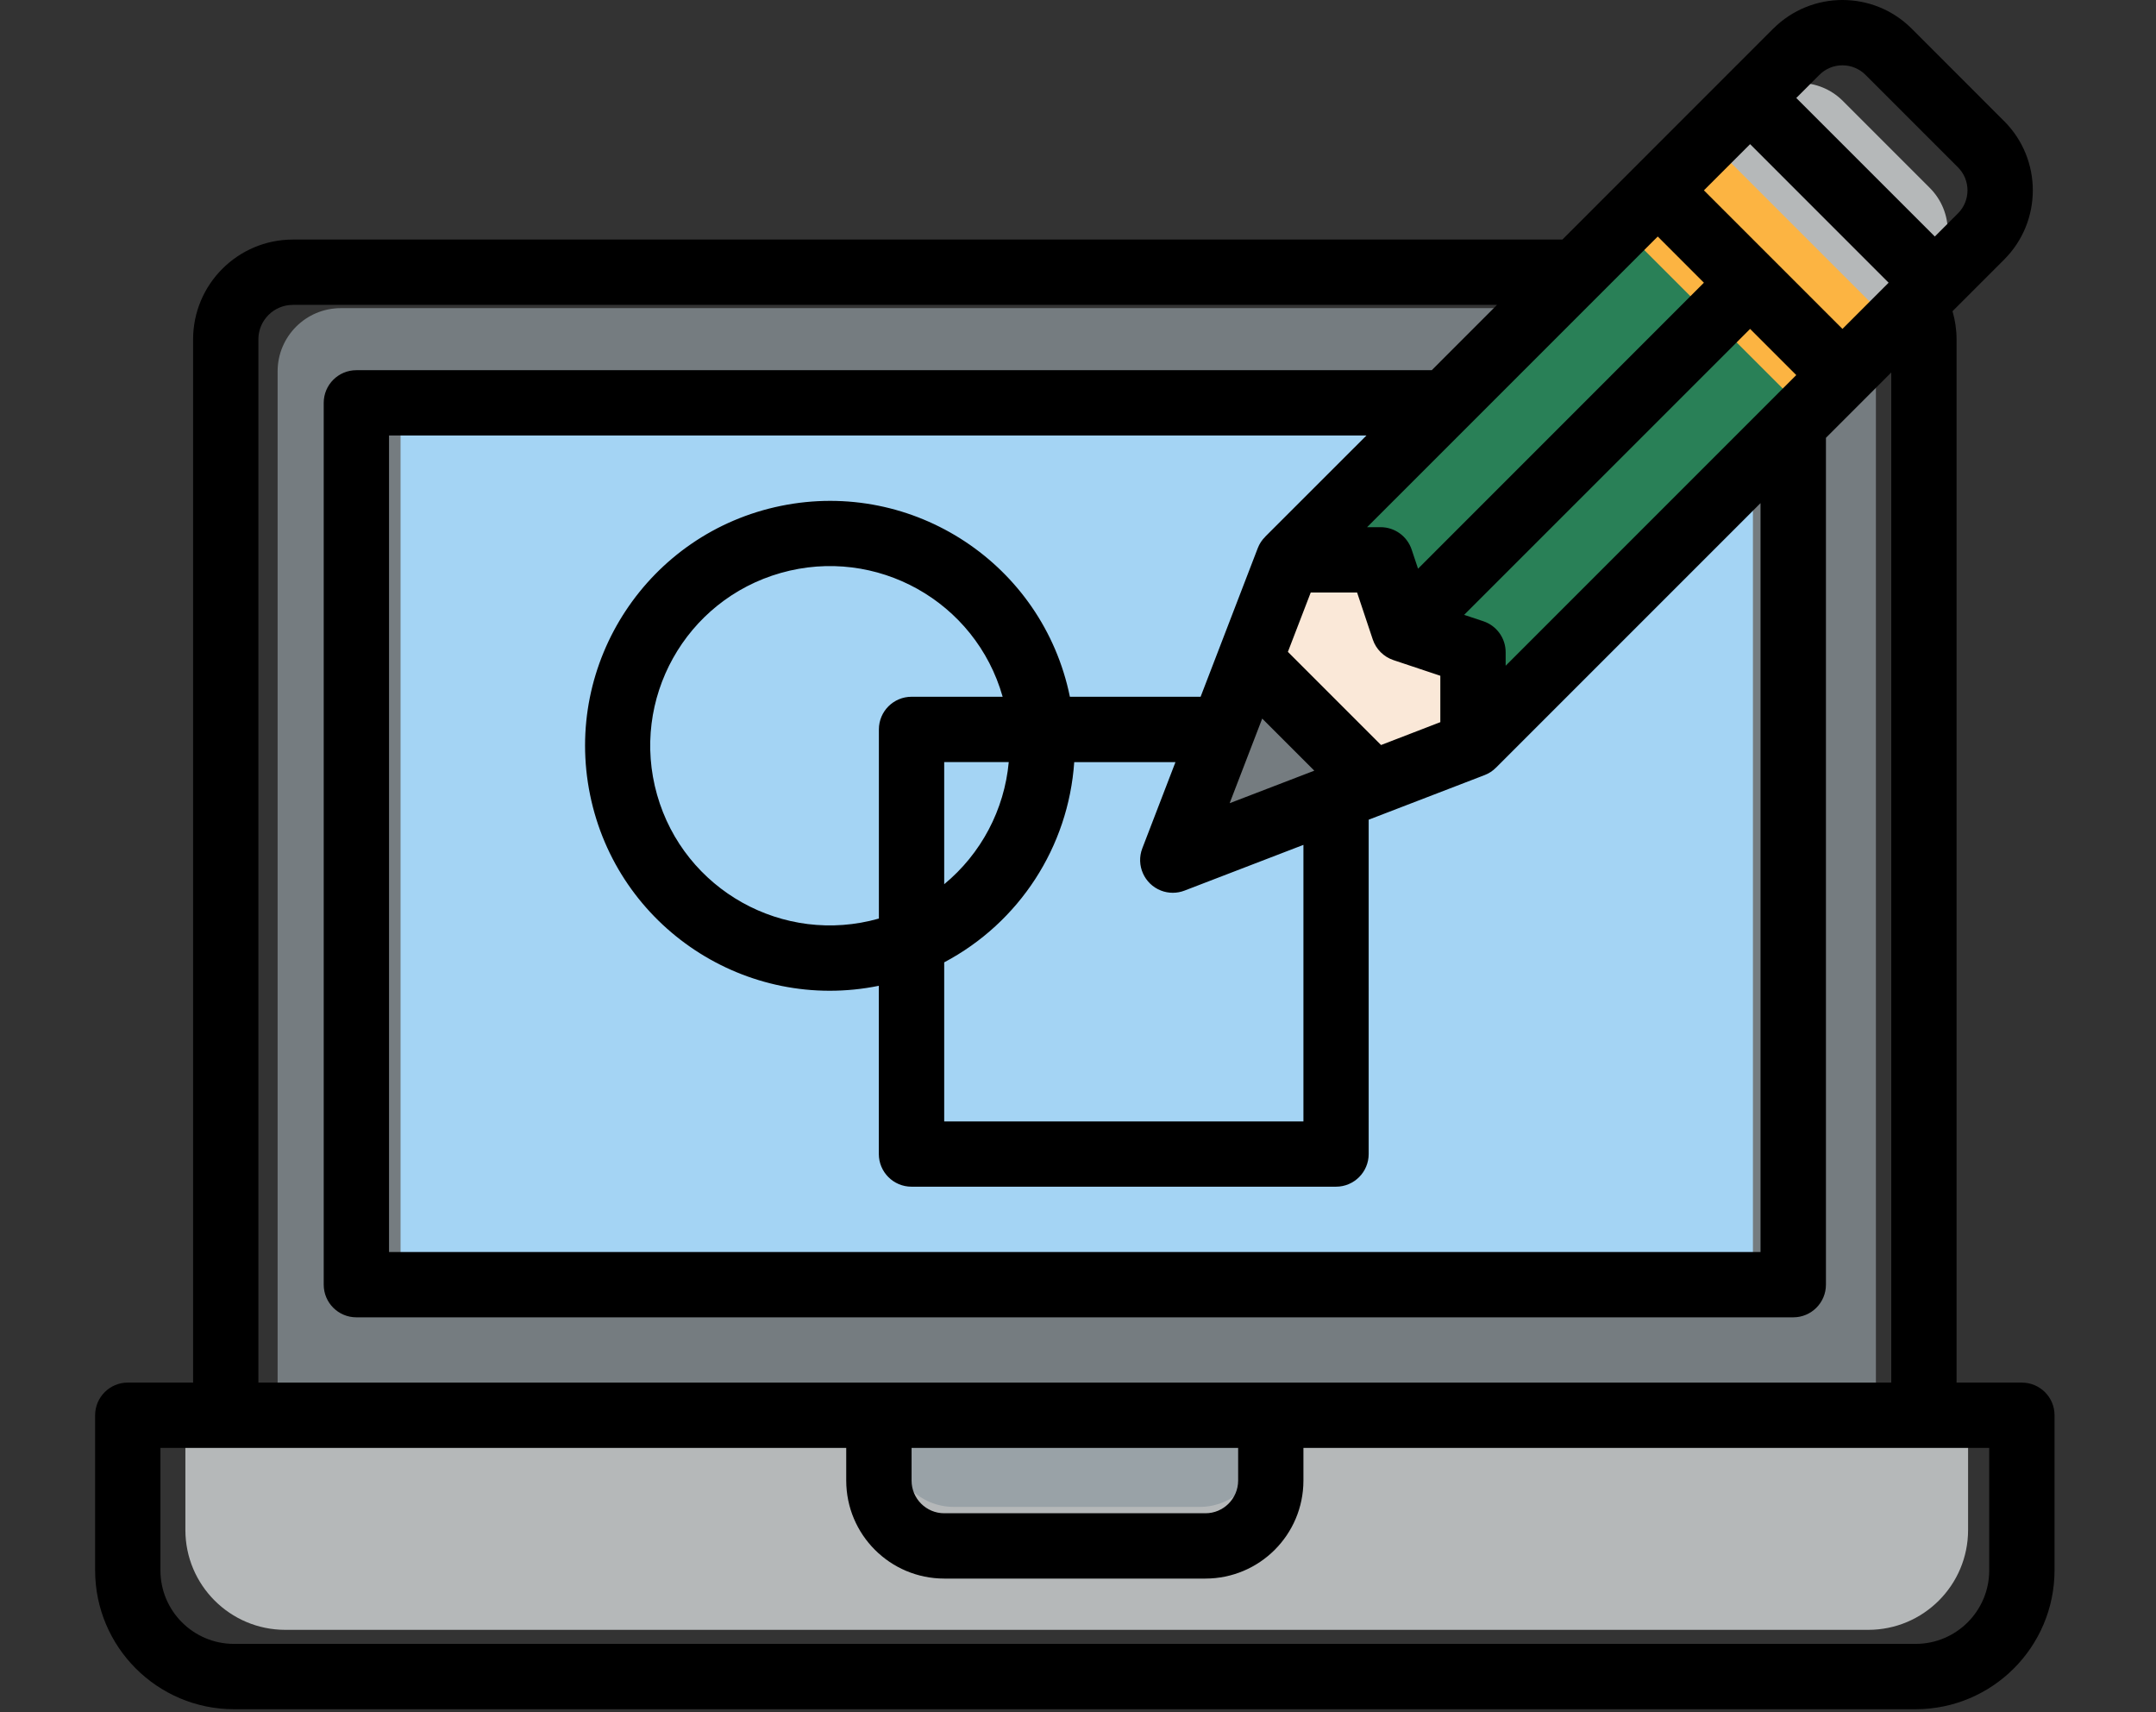 <?xml version="1.0" encoding="utf-8"?>
<!-- Generator: Adobe Illustrator 16.0.0, SVG Export Plug-In . SVG Version: 6.00 Build 0)  -->
<!DOCTYPE svg PUBLIC "-//W3C//DTD SVG 1.1//EN" "http://www.w3.org/Graphics/SVG/1.1/DTD/svg11.dtd">
<svg version="1.1" id="katman_1" xmlns="http://www.w3.org/2000/svg" xmlns:xlink="http://www.w3.org/1999/xlink" x="0px" y="0px"
	 width="68px" height="54px" viewBox="0 0 68 54" enable-background="new 0 0 68 54" xml:space="preserve">
<rect x="0" y="0" width="68" height="54" fill="#333333" stroke="none"/>
<g>
	<path fill="#757C80" d="M10.75,9.718h46.422c1.101,0,1.994,0.893,1.994,1.994v33.874l0,0H8.756l0,0V11.712
		C8.756,10.61,9.649,9.718,10.75,9.718L10.75,9.718L10.75,9.718z"/>
	<path fill="#A4D4F4" d="M12.634,13.595h42.653v26.173H12.634V13.595z"/>
	<path fill="#B5B8B9" d="M5.847,43.647h56.226l0,0v4.604c0,1.74-1.41,3.15-3.15,3.15l0,0H8.999c-1.74,0-3.152-1.41-3.152-3.15l0,0
		V43.647L5.847,43.647z"/>
	<path fill="#99A2A7" d="M28.144,43.647h11.632l0,0v1.938c0,1.07-0.868,1.939-1.938,1.939h-7.754c-1.072,0-1.939-0.869-1.939-1.939
		V43.647L28.144,43.647z"/>
	<path fill="#298057" d="M45.783,23.746l-5.482-5.483L52.638,5.925l5.482,5.483L45.783,23.746z"/>
	<path fill="#FCB442" d="M56.752,12.778L51.27,7.295l4.111-4.112l5.483,5.483L56.752,12.778z"/>
	<path fill="#B5B8B9" d="M59.494,10.037l-5.482-5.483l0,0l1.371-1.371c0.756-0.757,1.983-0.757,2.74,0l2.741,2.742
		c0.758,0.757,0.758,1.984,0,2.742L59.494,10.037L59.494,10.037z"/>
	<path fill="#FAE8D8" d="M45.78,23.74v-2.741l-2.057-0.687l-0.686-2.056h-2.742l-3.427,8.911L45.78,23.74z"/>
	<path fill="#757C80" d="M42.81,24.882l-5.94,2.285l2.285-5.94L42.81,24.882z"/>
	<path d="M63.771,43.604H61.71V10.702c0-0.3-0.044-0.599-0.128-0.887l1.627-1.627c1.207-1.206,1.208-3.161,0.002-4.368
		c0,0-0.002-0.001-0.002-0.001l-2.913-2.914c-1.206-1.207-3.163-1.207-4.369,0c0,0-0.002,0-0.002,0l-6.648,6.65H9.238
		C7.5,7.556,6.092,8.965,6.09,10.702v32.901H4.03c-0.569,0-1.03,0.462-1.03,1.031v4.892c0.002,2.416,1.961,4.375,4.377,4.379h53.044
		c2.417-0.004,4.375-1.963,4.379-4.379v-4.892C64.801,44.065,64.339,43.604,63.771,43.604L63.771,43.604z M29.78,30.35
		c2.368-1.253,3.919-3.642,4.101-6.315h3.193l-1.046,2.72c-0.204,0.531,0.062,1.127,0.591,1.332c0.238,0.092,0.503,0.092,0.741,0
		l3.75-1.442v8.722H29.78V30.35z M27.72,28.969c-3.01,0.854-6.142-0.894-6.996-3.904c-0.854-3.01,0.893-6.142,3.903-6.996
		c3.01-0.854,6.142,0.893,6.996,3.903c0.001,0,0.001,0.002,0.001,0.002H28.75c-0.569,0-1.03,0.461-1.03,1.03V28.969z M29.78,24.034
		h2.036c-0.138,1.504-0.871,2.891-2.036,3.852V24.034z M38.783,25.331l1.027-2.669l1.643,1.643L38.783,25.331z M43.558,23.496
		l-2.938-2.938l0.72-1.871h1.463l0.494,1.48c0.103,0.307,0.345,0.548,0.652,0.651l1.479,0.494v1.463L43.558,23.496z M46.783,19.592
		l-0.604-0.201l9.019-9.018l1.456,1.456l-9.166,9.167V20.57C47.488,20.126,47.205,19.733,46.783,19.592L46.783,19.592z
		 M44.725,17.935l-0.202-0.604c-0.141-0.421-0.534-0.705-0.978-0.705h-0.427l9.167-9.167l1.456,1.457L44.725,17.935z M39.903,16.927
		l0.001,0.002c-0.103,0.101-0.182,0.222-0.234,0.357l-1.803,4.688h-4.123c-0.854-4.179-4.935-6.874-9.114-6.02
		c-4.178,0.854-6.874,4.935-6.019,9.114c0.853,4.177,4.931,6.872,9.107,6.021v5.305c0,0.569,0.461,1.031,1.03,1.031h13.39
		c0.569,0,1.03-0.462,1.03-1.031V25.851l3.657-1.407c0.136-0.052,0.257-0.132,0.358-0.234l0.001,0l8.343-8.343v23.618H12.27v-25.75
		h30.827L39.903,16.927z M58.111,10.373l-4.37-4.37l1.457-1.457l4.369,4.37L58.111,10.373z M58.111,2.06
		c0.272,0,0.535,0.108,0.729,0.303l2.913,2.913c0.402,0.401,0.402,1.053,0.001,1.454c0,0,0,0-0.001,0l-0.729,0.729l-4.37-4.369
		l0.729-0.728C57.575,2.168,57.838,2.059,58.111,2.06L58.111,2.06z M8.149,10.702c0.001-0.601,0.488-1.087,1.089-1.087h37.978
		l-2.059,2.06H11.24c-0.569,0-1.03,0.461-1.03,1.03v27.81c0,0.569,0.46,1.03,1.03,1.03h45.32c0.569,0,1.03-0.461,1.03-1.03V13.808
		l2.06-2.061v31.857h-51.5V10.702z M28.75,45.664h10.301v1.031c-0.002,0.567-0.462,1.029-1.03,1.029h-8.24
		c-0.569,0-1.03-0.462-1.03-1.029V45.664z M62.74,49.526c-0.001,1.279-1.039,2.316-2.318,2.318H7.377
		c-1.28-0.002-2.316-1.039-2.317-2.318v-3.862h21.63v1.031c0.002,1.706,1.384,3.087,3.09,3.089h8.24
		c1.706-0.002,3.088-1.383,3.09-3.089v-1.031h21.63V49.526z"/>
</g>
</svg>
